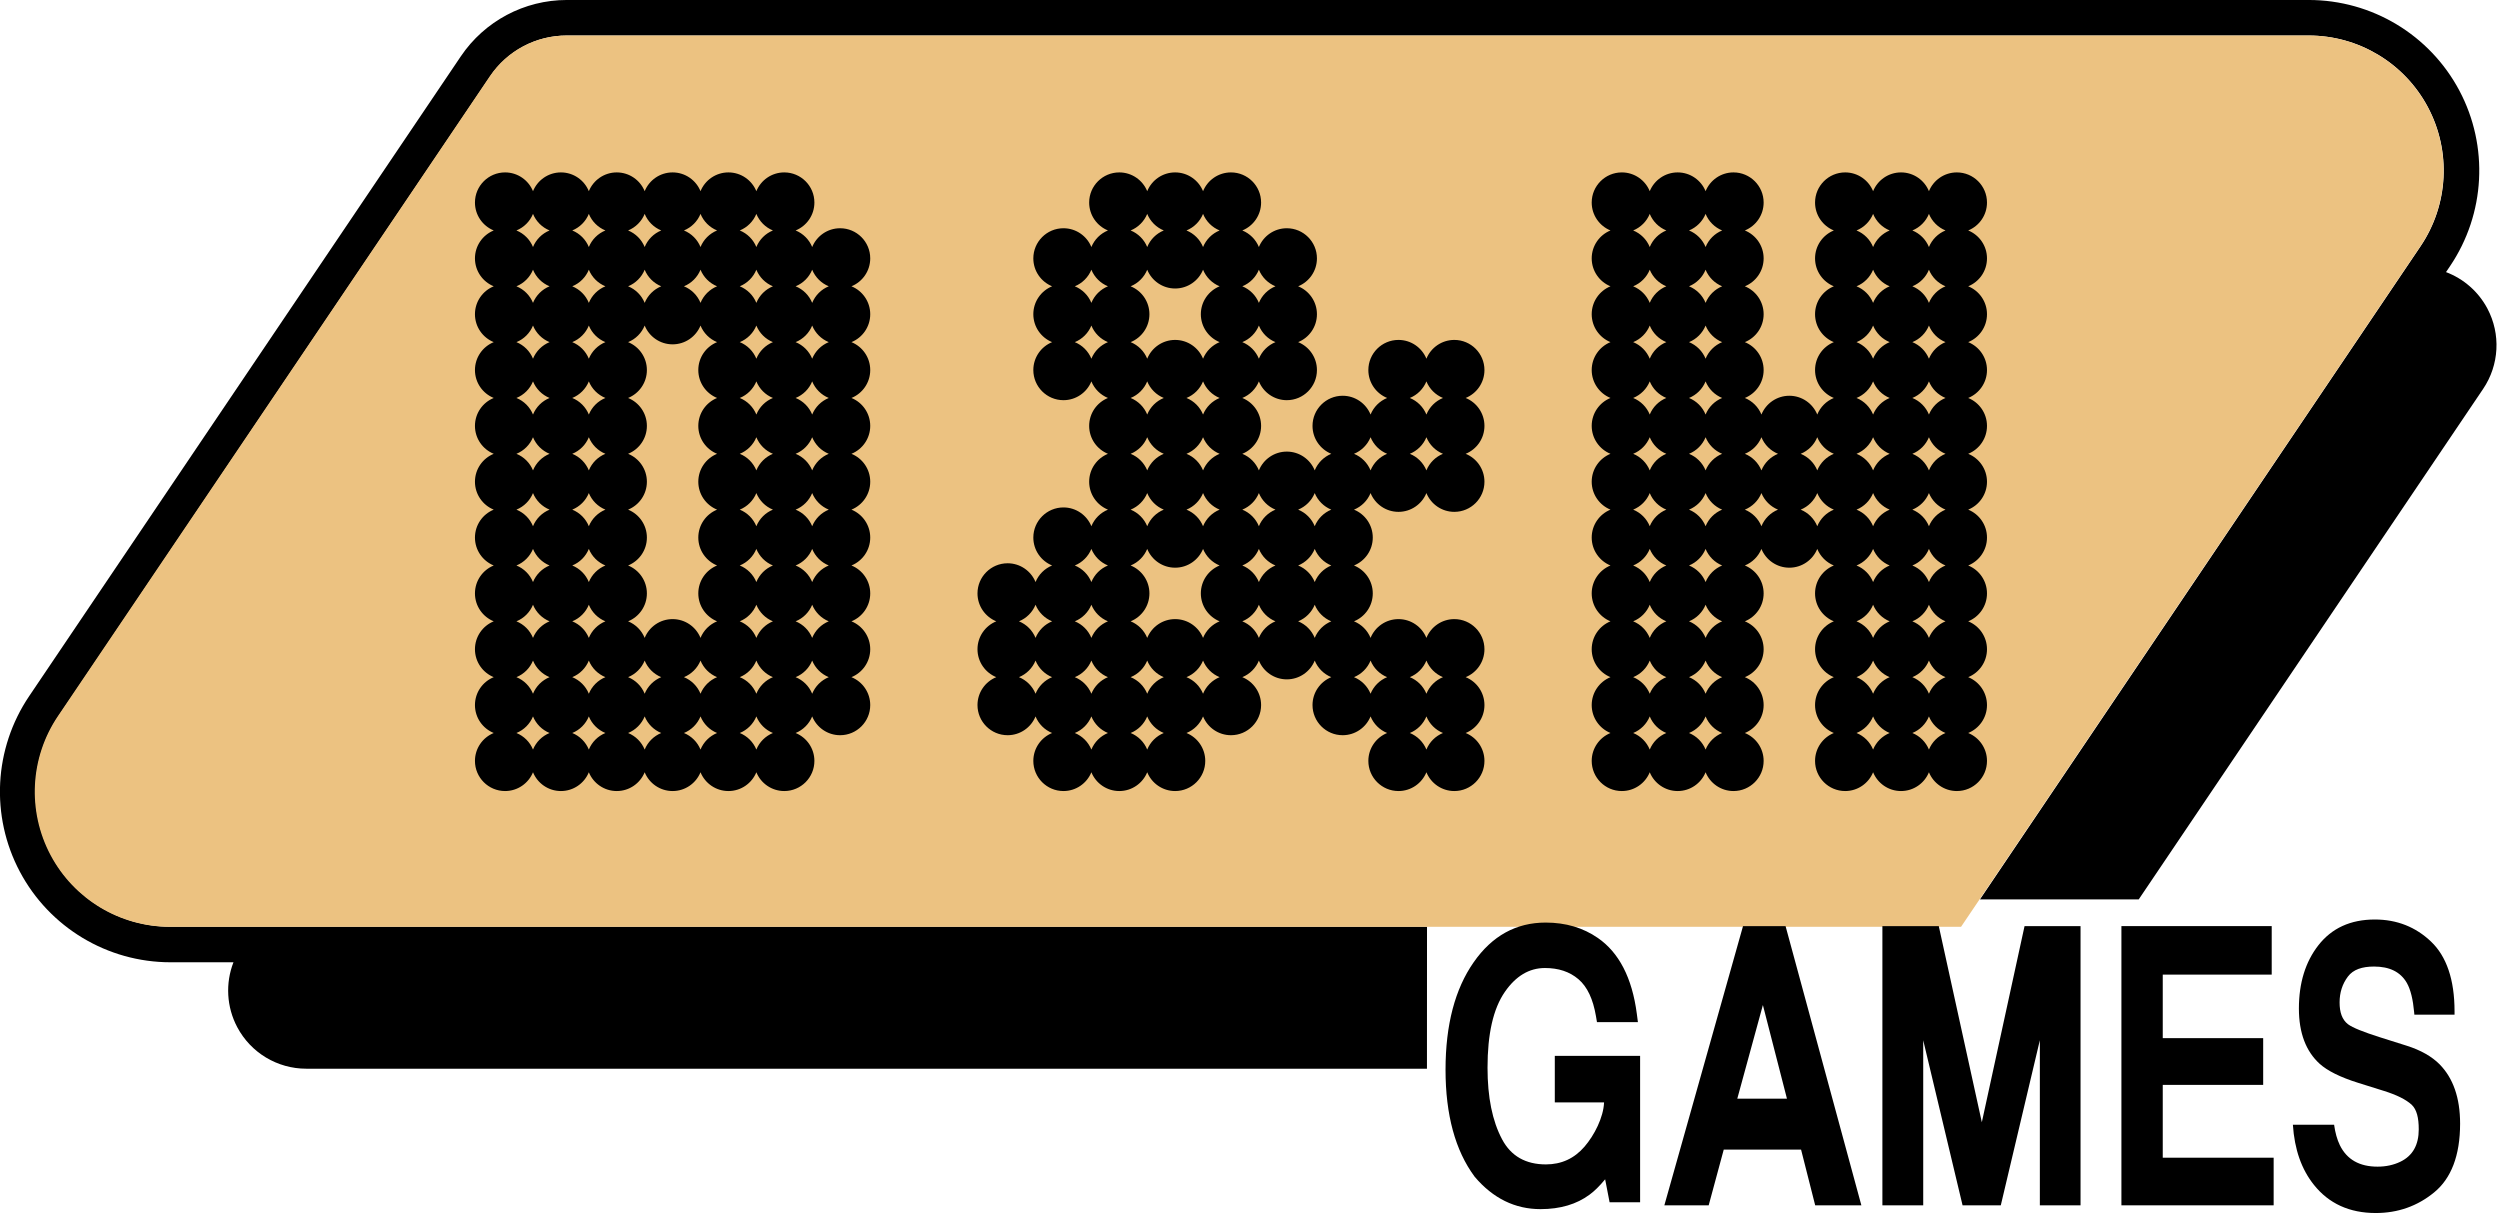 <?xml version="1.0" encoding="UTF-8" standalone="no"?>
<!DOCTYPE svg PUBLIC "-//W3C//DTD SVG 1.1//EN" "http://www.w3.org/Graphics/SVG/1.1/DTD/svg11.dtd">
<svg width="100%" height="100%" viewBox="0 0 985 479" version="1.1" xmlns="http://www.w3.org/2000/svg" xmlns:xlink="http://www.w3.org/1999/xlink" xml:space="preserve" xmlns:serif="http://www.serif.com/" style="fill-rule:evenodd;clip-rule:evenodd;stroke-linejoin:round;stroke-miterlimit:2;">
    <g transform="matrix(0.919,0,-0.562,0.833,304.795,-69.04)">
        <path d="M598.883,521.221L639.92,588.366L159.44,588.366C147.056,588.366 131.074,580.824 117.885,568.757C107.385,559.15 100.02,547.923 97.453,538.027L70.451,538.027C43.405,538.027 8.5,521.555 -20.305,495.2C-49.11,468.845 -67.112,436.908 -67.112,412.162L-67.112,109.533C-67.112,92.866 -56.193,82.876 -37.978,82.876L708.839,82.876C735.885,82.876 770.791,99.347 799.595,125.702C828.4,152.058 846.402,183.995 846.402,208.741L846.402,211.582C855.801,214.705 865.859,220.747 874.67,228.809C887.859,240.876 896.101,255.499 896.101,266.83L896.101,508.278L828.035,508.278L828.035,199.343C828.035,179.749 813.78,154.461 790.972,133.592C768.164,112.724 740.526,99.681 719.11,99.681L-27.707,99.681C-40.86,99.681 -48.745,106.895 -48.745,118.93L-48.745,421.559C-48.745,441.153 -34.49,466.442 -11.682,487.31C11.126,508.179 38.764,521.221 60.18,521.221L598.883,521.221Z"/>
    </g>
    <g transform="matrix(1.05,0,-0.675,1,236.324,-209.2)">
        <path d="M784.676,223.2L130.947,223.2C119.433,223.2 112.531,229.209 112.531,239.235L112.531,491.342C112.531,507.665 125.009,528.732 144.974,546.117C164.939,563.501 189.133,574.366 207.879,574.366L880.023,574.366L880.023,306.224C880.023,289.901 867.546,268.834 847.581,251.449C827.615,234.065 803.422,223.2 784.676,223.2Z" style="fill:rgb(236,194,129);"/>
    </g>
    <g transform="matrix(9.016,0,0,11.826,-4945.24,-7943.81)">
        <path d="M616.041,702.461C616.92,702.461 617.679,702.634 618.321,702.973C619.24,703.456 619.82,704.295 620.026,705.504L620.073,705.779L618.284,705.779L618.239,705.576C618.113,705.016 617.867,704.603 617.473,704.347C617.087,704.096 616.599,703.975 616.011,703.975C615.316,703.975 614.737,704.245 614.262,704.766C613.746,705.332 613.501,706.178 613.501,707.299C613.501,708.275 613.709,709.07 614.138,709.683C614.528,710.242 615.169,710.518 616.052,710.518C616.732,710.518 617.295,710.32 617.74,709.926C618.17,709.546 618.566,708.954 618.594,708.452L616.441,708.452L616.441,706.901L620.169,706.901L620.169,711.779L618.835,711.779C618.835,711.779 618.641,711.014 618.641,711.014C618.394,711.242 618.165,711.413 617.958,711.527C617.396,711.844 616.684,712.008 615.818,712.008C614.705,712.008 613.745,711.652 612.943,710.932L612.936,710.925L612.929,710.918C612.094,710.055 611.666,708.871 611.666,707.363C611.666,705.863 612.082,704.671 612.895,703.784C613.704,702.899 614.755,702.461 616.041,702.461Z"/>
    </g>
    <g transform="matrix(9.007,0,0,12.035,-4848.52,-8091.64)">
        <path d="M616.413,702.661L619.729,711.802L617.709,711.802C617.709,711.802 617.091,709.977 617.091,709.977L613.709,709.977L613.05,711.802L611.111,711.802L614.552,702.661L616.413,702.661ZM616.474,708.311L615.421,705.245L614.301,708.311L616.474,708.311Z"/>
    </g>
    <g transform="matrix(8.685,0,0,12.035,-4572.87,-8091.64)">
        <path d="M611.921,702.661L614.479,702.661L616.432,709.082L618.37,702.661L620.91,702.661L620.91,711.802L619.064,711.802L619.064,706.397L617.292,711.802L615.558,711.802L613.773,706.398L613.773,711.802L611.921,711.802L611.921,702.661Z"/>
    </g>
    <g transform="matrix(8.685,0,0,12.035,-4479.92,-8091.64)">
        <path d="M618.88,702.661L618.88,704.249L613.937,704.249L613.937,706.329L618.493,706.329L618.493,707.859L613.937,707.859L613.937,710.243L618.968,710.243L618.968,711.802L612.062,711.802L612.062,702.661L618.88,702.661Z"/>
    </g>
    <g transform="matrix(8.685,0,0,12.035,-4408.62,-8091.64)">
        <path d="M613.501,709.163C613.551,709.423 613.636,709.646 613.76,709.831C614.083,710.307 614.658,710.536 615.472,710.536C615.851,710.536 616.196,710.483 616.507,710.375C617.071,710.179 617.341,709.822 617.341,709.315C617.341,708.941 617.253,708.668 617.019,708.508C616.752,708.333 616.332,708.186 615.765,708.057L614.6,707.794C613.771,707.607 613.19,707.394 612.845,707.168L612.845,707.168C612.229,706.764 611.904,706.164 611.904,705.36C611.904,704.519 612.203,703.831 612.784,703.292C613.389,702.731 614.241,702.445 615.349,702.445C616.352,702.445 617.203,702.688 617.904,703.172C618.595,703.649 618.965,704.405 618.965,705.453L618.965,705.561L617.142,705.561L617.132,705.478C617.079,705.064 616.975,704.745 616.803,704.524C616.512,704.157 616.01,703.985 615.314,703.985C614.768,703.985 614.366,704.083 614.127,704.313C613.874,704.556 613.75,704.839 613.75,705.16C613.75,705.483 613.863,705.724 614.132,705.874C614.347,705.99 614.834,706.128 615.584,706.301L616.791,706.576C617.439,706.724 617.937,706.931 618.29,707.188L618.291,707.189C618.897,707.635 619.217,708.278 619.217,709.127C619.217,710.18 618.807,710.925 618.041,711.378C617.281,711.828 616.397,712.054 615.39,712.054C614.196,712.054 613.264,711.744 612.588,711.134C612.027,710.63 611.703,709.975 611.631,709.163L613.501,709.163Z"/>
    </g>
    <g transform="matrix(1,0,0,1,-121.998,-209.2)">
        <path d="M684,513.469C682.233,517.809 677.971,520.871 673,520.871C666.448,520.871 661.129,515.552 661.129,509C661.129,504.029 664.191,499.767 668.531,498C665.571,496.795 663.205,494.429 662,491.469C660.233,495.809 655.971,498.871 651,498.871C644.448,498.871 639.129,493.552 639.129,487C639.129,482.029 642.191,477.767 646.531,476C643.571,474.795 641.205,472.429 640,469.469C638.233,473.809 633.971,476.871 629,476.871C624.029,476.871 619.767,473.809 618,469.469C616.795,472.429 614.429,474.795 611.469,476C615.809,477.767 618.871,482.029 618.871,487C618.871,493.552 613.552,498.871 607,498.871C602.029,498.871 597.767,495.809 596,491.469C594.795,494.429 592.429,496.795 589.469,498C593.809,499.767 596.871,504.029 596.871,509C596.871,515.552 591.552,520.871 585,520.871C580.029,520.871 575.767,517.809 574,513.469C572.233,517.809 567.971,520.871 563,520.871C558.029,520.871 553.767,517.809 552,513.469C550.233,517.809 545.971,520.871 541,520.871C534.448,520.871 529.129,515.552 529.129,509C529.129,504.029 532.191,499.767 536.531,498C533.571,496.795 531.205,494.429 530,491.469C528.233,495.809 523.971,498.871 519,498.871C512.448,498.871 507.129,493.552 507.129,487C507.129,482.029 510.191,477.767 514.531,476C510.191,474.233 507.129,469.971 507.129,465C507.129,460.029 510.191,455.767 514.531,454C510.191,452.233 507.129,447.971 507.129,443C507.129,436.448 512.448,431.129 519,431.129C523.971,431.129 528.233,434.191 530,438.531C531.205,435.571 533.571,433.205 536.531,432C532.191,430.233 529.129,425.971 529.129,421C529.129,414.448 534.448,409.129 541,409.129C545.971,409.129 550.233,412.191 552,416.531C553.205,413.571 555.571,411.205 558.531,410C554.191,408.233 551.129,403.971 551.129,399C551.129,394.029 554.191,389.767 558.531,388C554.191,386.233 551.129,381.971 551.129,377C551.129,372.029 554.191,367.767 558.531,366C555.571,364.795 553.205,362.429 552,359.469C550.233,363.809 545.971,366.871 541,366.871C534.448,366.871 529.129,361.552 529.129,355C529.129,350.029 532.191,345.767 536.531,344C532.191,342.233 529.129,337.971 529.129,333C529.129,328.029 532.191,323.767 536.531,322C532.191,320.233 529.129,315.971 529.129,311C529.129,304.448 534.448,299.129 541,299.129C545.971,299.129 550.233,302.191 552,306.531C553.205,303.571 555.571,301.205 558.531,300C554.191,298.233 551.129,293.971 551.129,289C551.129,282.448 556.448,277.129 563,277.129C567.971,277.129 572.233,280.191 574,284.531C575.767,280.191 580.029,277.129 585,277.129C589.971,277.129 594.233,280.191 596,284.531C597.767,280.191 602.029,277.129 607,277.129C613.552,277.129 618.871,282.448 618.871,289C618.871,293.971 615.809,298.233 611.469,300C614.429,301.205 616.795,303.571 618,306.531C619.767,302.191 624.029,299.129 629,299.129C635.552,299.129 640.871,304.448 640.871,311C640.871,315.971 637.809,320.233 633.469,322C637.809,323.767 640.871,328.029 640.871,333C640.871,337.971 637.809,342.233 633.469,344C637.809,345.767 640.871,350.029 640.871,355C640.871,361.552 635.552,366.871 629,366.871C624.029,366.871 619.767,363.809 618,359.469C616.795,362.429 614.429,364.795 611.469,366C615.809,367.767 618.871,372.029 618.871,377C618.871,381.971 615.809,386.233 611.469,388C614.429,389.205 616.795,391.571 618,394.531C619.767,390.191 624.029,387.129 629,387.129C633.971,387.129 638.233,390.191 640,394.531C641.205,391.571 643.571,389.205 646.531,388C642.191,386.233 639.129,381.971 639.129,377C639.129,370.448 644.448,365.129 651,365.129C655.971,365.129 660.233,368.191 662,372.531C663.205,369.571 665.571,367.205 668.531,366C664.191,364.233 661.129,359.971 661.129,355C661.129,348.448 666.448,343.129 673,343.129C677.971,343.129 682.233,346.191 684,350.531C685.767,346.191 690.029,343.129 695,343.129C701.552,343.129 706.871,348.448 706.871,355C706.871,359.971 703.809,364.233 699.469,366C703.809,367.767 706.871,372.029 706.871,377C706.871,381.971 703.809,386.233 699.469,388C703.809,389.767 706.871,394.029 706.871,399C706.871,405.552 701.552,410.871 695,410.871C690.029,410.871 685.767,407.809 684,403.469C682.233,407.809 677.971,410.871 673,410.871C668.029,410.871 663.767,407.809 662,403.469C660.795,406.429 658.429,408.795 655.469,410C659.809,411.767 662.871,416.029 662.871,421C662.871,425.971 659.809,430.233 655.469,432C659.809,433.767 662.871,438.029 662.871,443C662.871,447.971 659.809,452.233 655.469,454C658.429,455.205 660.795,457.571 662,460.531C663.767,456.191 668.029,453.129 673,453.129C677.971,453.129 682.233,456.191 684,460.531C685.767,456.191 690.029,453.129 695,453.129C701.552,453.129 706.871,458.448 706.871,465C706.871,469.971 703.809,474.233 699.469,476C703.809,477.767 706.871,482.029 706.871,487C706.871,491.971 703.809,496.233 699.469,498C703.809,499.767 706.871,504.029 706.871,509C706.871,515.552 701.552,520.871 695,520.871C690.029,520.871 685.767,517.809 684,513.469ZM690.531,498C687.571,496.795 685.205,494.429 684,491.469C682.795,494.429 680.429,496.795 677.469,498C680.429,499.205 682.795,501.571 684,504.531C685.205,501.571 687.571,499.205 690.531,498ZM596,416.531C597.205,413.571 599.571,411.205 602.531,410C599.571,408.795 597.205,406.429 596,403.469C594.795,406.429 592.429,408.795 589.469,410C592.429,411.205 594.795,413.571 596,416.531ZM624.531,432C621.571,430.795 619.205,428.429 618,425.469C616.795,428.429 614.429,430.795 611.469,432C614.429,433.205 616.795,435.571 618,438.531C619.205,435.571 621.571,433.205 624.531,432ZM558.531,322C555.571,320.795 553.205,318.429 552,315.469C550.795,318.429 548.429,320.795 545.469,322C548.429,323.205 550.795,325.571 552,328.531C553.205,325.571 555.571,323.205 558.531,322ZM596,350.531C597.205,347.571 599.571,345.205 602.531,344C598.191,342.233 595.129,337.971 595.129,333C595.129,328.029 598.191,323.767 602.531,322C599.571,320.795 597.205,318.429 596,315.469C594.233,319.809 589.971,322.871 585,322.871C580.029,322.871 575.767,319.809 574,315.469C572.795,318.429 570.429,320.795 567.469,322C571.809,323.767 574.871,328.029 574.871,333C574.871,337.971 571.809,342.233 567.469,344C570.429,345.205 572.795,347.571 574,350.531C575.767,346.191 580.029,343.129 585,343.129C589.971,343.129 594.233,346.191 596,350.531ZM558.531,432C555.571,430.795 553.205,428.429 552,425.469C550.795,428.429 548.429,430.795 545.469,432C548.429,433.205 550.795,435.571 552,438.531C553.205,435.571 555.571,433.205 558.531,432ZM536.531,476C533.571,474.795 531.205,472.429 530,469.469C528.795,472.429 526.429,474.795 523.469,476C526.429,477.205 528.795,479.571 530,482.531C531.205,479.571 533.571,477.205 536.531,476ZM624.531,322C621.571,320.795 619.205,318.429 618,315.469C616.795,318.429 614.429,320.795 611.469,322C614.429,323.205 616.795,325.571 618,328.531C619.205,325.571 621.571,323.205 624.531,322ZM690.531,366C687.571,364.795 685.205,362.429 684,359.469C682.795,362.429 680.429,364.795 677.469,366C680.429,367.205 682.795,369.571 684,372.531C685.205,369.571 687.571,367.205 690.531,366ZM602.531,454C598.191,452.233 595.129,447.971 595.129,443C595.129,438.029 598.191,433.767 602.531,432C599.571,430.795 597.205,428.429 596,425.469C594.233,429.809 589.971,432.871 585,432.871C580.029,432.871 575.767,429.809 574,425.469C572.795,428.429 570.429,430.795 567.469,432C571.809,433.767 574.871,438.029 574.871,443C574.871,447.971 571.809,452.233 567.469,454C570.429,455.205 572.795,457.571 574,460.531C575.767,456.191 580.029,453.129 585,453.129C589.971,453.129 594.233,456.191 596,460.531C597.205,457.571 599.571,455.205 602.531,454ZM624.531,410C621.571,408.795 619.205,406.429 618,403.469C616.795,406.429 614.429,408.795 611.469,410C614.429,411.205 616.795,413.571 618,416.531C619.205,413.571 621.571,411.205 624.531,410ZM580.531,410C577.571,408.795 575.205,406.429 574,403.469C572.795,406.429 570.429,408.795 567.469,410C570.429,411.205 572.795,413.571 574,416.531C575.205,413.571 577.571,411.205 580.531,410ZM580.531,476C577.571,474.795 575.205,472.429 574,469.469C572.795,472.429 570.429,474.795 567.469,476C570.429,477.205 572.795,479.571 574,482.531C575.205,479.571 577.571,477.205 580.531,476ZM646.531,410C643.571,408.795 641.205,406.429 640,403.469C638.795,406.429 636.429,408.795 633.469,410C636.429,411.205 638.795,413.571 640,416.531C641.205,413.571 643.571,411.205 646.531,410ZM655.469,388C658.429,389.205 660.795,391.571 662,394.531C663.205,391.571 665.571,389.205 668.531,388C665.571,386.795 663.205,384.429 662,381.469C660.795,384.429 658.429,386.795 655.469,388ZM646.531,432C643.571,430.795 641.205,428.429 640,425.469C638.795,428.429 636.429,430.795 633.469,432C636.429,433.205 638.795,435.571 640,438.531C641.205,435.571 643.571,433.205 646.531,432ZM596,394.531C597.205,391.571 599.571,389.205 602.531,388C599.571,386.795 597.205,384.429 596,381.469C594.795,384.429 592.429,386.795 589.469,388C592.429,389.205 594.795,391.571 596,394.531ZM596,372.531C597.205,369.571 599.571,367.205 602.531,366C599.571,364.795 597.205,362.429 596,359.469C594.795,362.429 592.429,364.795 589.469,366C592.429,367.205 594.795,369.571 596,372.531ZM662,482.531C663.205,479.571 665.571,477.205 668.531,476C665.571,474.795 663.205,472.429 662,469.469C660.795,472.429 658.429,474.795 655.469,476C658.429,477.205 660.795,479.571 662,482.531ZM536.531,454C533.571,452.795 531.205,450.429 530,447.469C528.795,450.429 526.429,452.795 523.469,454C526.429,455.205 528.795,457.571 530,460.531C531.205,457.571 533.571,455.205 536.531,454ZM602.531,300C599.571,298.795 597.205,296.429 596,293.469C594.795,296.429 592.429,298.795 589.469,300C592.429,301.205 594.795,303.571 596,306.531C597.205,303.571 599.571,301.205 602.531,300ZM602.531,476C599.571,474.795 597.205,472.429 596,469.469C594.795,472.429 592.429,474.795 589.469,476C592.429,477.205 594.795,479.571 596,482.531C597.205,479.571 599.571,477.205 602.531,476ZM646.531,454C643.571,452.795 641.205,450.429 640,447.469C638.795,450.429 636.429,452.795 633.469,454C636.429,455.205 638.795,457.571 640,460.531C641.205,457.571 643.571,455.205 646.531,454ZM624.531,454C621.571,452.795 619.205,450.429 618,447.469C616.795,450.429 614.429,452.795 611.469,454C614.429,455.205 616.795,457.571 618,460.531C619.205,457.571 621.571,455.205 624.531,454ZM558.531,476C555.571,474.795 553.205,472.429 552,469.469C550.795,472.429 548.429,474.795 545.469,476C548.429,477.205 550.795,479.571 552,482.531C553.205,479.571 555.571,477.205 558.531,476ZM558.531,498C555.571,496.795 553.205,494.429 552,491.469C550.795,494.429 548.429,496.795 545.469,498C548.429,499.205 550.795,501.571 552,504.531C553.205,501.571 555.571,499.205 558.531,498ZM690.531,476C687.571,474.795 685.205,472.429 684,469.469C682.795,472.429 680.429,474.795 677.469,476C680.429,477.205 682.795,479.571 684,482.531C685.205,479.571 687.571,477.205 690.531,476ZM690.531,388C687.571,386.795 685.205,384.429 684,381.469C682.795,384.429 680.429,386.795 677.469,388C680.429,389.205 682.795,391.571 684,394.531C685.205,391.571 687.571,389.205 690.531,388ZM580.531,498C577.571,496.795 575.205,494.429 574,491.469C572.795,494.429 570.429,496.795 567.469,498C570.429,499.205 572.795,501.571 574,504.531C575.205,501.571 577.571,499.205 580.531,498ZM558.531,454C555.571,452.795 553.205,450.429 552,447.469C550.795,450.429 548.429,452.795 545.469,454C548.429,455.205 550.795,457.571 552,460.531C553.205,457.571 555.571,455.205 558.531,454ZM580.531,388C577.571,386.795 575.205,384.429 574,381.469C572.795,384.429 570.429,386.795 567.469,388C570.429,389.205 572.795,391.571 574,394.531C575.205,391.571 577.571,389.205 580.531,388ZM580.531,300C577.571,298.795 575.205,296.429 574,293.469C572.795,296.429 570.429,298.795 567.469,300C570.429,301.205 572.795,303.571 574,306.531C575.205,303.571 577.571,301.205 580.531,300ZM558.531,344C555.571,342.795 553.205,340.429 552,337.469C550.795,340.429 548.429,342.795 545.469,344C548.429,345.205 550.795,347.571 552,350.531C553.205,347.571 555.571,345.205 558.531,344ZM624.531,344C621.571,342.795 619.205,340.429 618,337.469C616.795,340.429 614.429,342.795 611.469,344C614.429,345.205 616.795,347.571 618,350.531C619.205,347.571 621.571,345.205 624.531,344ZM580.531,366C577.571,364.795 575.205,362.429 574,359.469C572.795,362.429 570.429,364.795 567.469,366C570.429,367.205 572.795,369.571 574,372.531C575.205,369.571 577.571,367.205 580.531,366ZM882,513.469C880.233,517.809 875.971,520.871 871,520.871C866.029,520.871 861.767,517.809 860,513.469C858.233,517.809 853.971,520.871 849,520.871C842.448,520.871 837.129,515.552 837.129,509C837.129,504.029 840.191,499.767 844.531,498C840.191,496.233 837.129,491.971 837.129,487C837.129,482.029 840.191,477.767 844.531,476C840.191,474.233 837.129,469.971 837.129,465C837.129,460.029 840.191,455.767 844.531,454C840.191,452.233 837.129,447.971 837.129,443C837.129,438.029 840.191,433.767 844.531,432C841.571,430.795 839.205,428.429 838,425.469C836.233,429.809 831.971,432.871 827,432.871C822.029,432.871 817.767,429.809 816,425.469C814.795,428.429 812.429,430.795 809.469,432C813.809,433.767 816.871,438.029 816.871,443C816.871,447.971 813.809,452.233 809.469,454C813.809,455.767 816.871,460.029 816.871,465C816.871,469.971 813.809,474.233 809.469,476C813.809,477.767 816.871,482.029 816.871,487C816.871,491.971 813.809,496.233 809.469,498C813.809,499.767 816.871,504.029 816.871,509C816.871,515.552 811.552,520.871 805,520.871C800.029,520.871 795.767,517.809 794,513.469C792.233,517.809 787.971,520.871 783,520.871C778.029,520.871 773.767,517.809 772,513.469C770.233,517.809 765.971,520.871 761,520.871C754.448,520.871 749.129,515.552 749.129,509C749.129,504.029 752.191,499.767 756.531,498C752.191,496.233 749.129,491.971 749.129,487C749.129,482.029 752.191,477.767 756.531,476C752.191,474.233 749.129,469.971 749.129,465C749.129,460.029 752.191,455.767 756.531,454C752.191,452.233 749.129,447.971 749.129,443C749.129,438.029 752.191,433.767 756.531,432C752.191,430.233 749.129,425.971 749.129,421C749.129,416.029 752.191,411.767 756.531,410C752.191,408.233 749.129,403.971 749.129,399C749.129,394.029 752.191,389.767 756.531,388C752.191,386.233 749.129,381.971 749.129,377C749.129,372.029 752.191,367.767 756.531,366C752.191,364.233 749.129,359.971 749.129,355C749.129,350.029 752.191,345.767 756.531,344C752.191,342.233 749.129,337.971 749.129,333C749.129,328.029 752.191,323.767 756.531,322C752.191,320.233 749.129,315.971 749.129,311C749.129,306.029 752.191,301.767 756.531,300C752.191,298.233 749.129,293.971 749.129,289C749.129,282.448 754.448,277.129 761,277.129C765.971,277.129 770.233,280.191 772,284.531C773.767,280.191 778.029,277.129 783,277.129C787.971,277.129 792.233,280.191 794,284.531C795.767,280.191 800.029,277.129 805,277.129C811.552,277.129 816.871,282.448 816.871,289C816.871,293.971 813.809,298.233 809.469,300C813.809,301.767 816.871,306.029 816.871,311C816.871,315.971 813.809,320.233 809.469,322C813.809,323.767 816.871,328.029 816.871,333C816.871,337.971 813.809,342.233 809.469,344C813.809,345.767 816.871,350.029 816.871,355C816.871,359.971 813.809,364.233 809.469,366C812.429,367.205 814.795,369.571 816,372.531C817.767,368.191 822.029,365.129 827,365.129C831.971,365.129 836.233,368.191 838,372.531C839.205,369.571 841.571,367.205 844.531,366C840.191,364.233 837.129,359.971 837.129,355C837.129,350.029 840.191,345.767 844.531,344C840.191,342.233 837.129,337.971 837.129,333C837.129,328.029 840.191,323.767 844.531,322C840.191,320.233 837.129,315.971 837.129,311C837.129,306.029 840.191,301.767 844.531,300C840.191,298.233 837.129,293.971 837.129,289C837.129,282.448 842.448,277.129 849,277.129C853.971,277.129 858.233,280.191 860,284.531C861.767,280.191 866.029,277.129 871,277.129C875.971,277.129 880.233,280.191 882,284.531C883.767,280.191 888.029,277.129 893,277.129C899.552,277.129 904.871,282.448 904.871,289C904.871,293.971 901.809,298.233 897.469,300C901.809,301.767 904.871,306.029 904.871,311C904.871,315.971 901.809,320.233 897.469,322C901.809,323.767 904.871,328.029 904.871,333C904.871,337.971 901.809,342.233 897.469,344C901.809,345.767 904.871,350.029 904.871,355C904.871,359.971 901.809,364.233 897.469,366C901.809,367.767 904.871,372.029 904.871,377C904.871,381.971 901.809,386.233 897.469,388C901.809,389.767 904.871,394.029 904.871,399C904.871,403.971 901.809,408.233 897.469,410C901.809,411.767 904.871,416.029 904.871,421C904.871,425.971 901.809,430.233 897.469,432C901.809,433.767 904.871,438.029 904.871,443C904.871,447.971 901.809,452.233 897.469,454C901.809,455.767 904.871,460.029 904.871,465C904.871,469.971 901.809,474.233 897.469,476C901.809,477.767 904.871,482.029 904.871,487C904.871,491.971 901.809,496.233 897.469,498C901.809,499.767 904.871,504.029 904.871,509C904.871,515.552 899.552,520.871 893,520.871C888.029,520.871 883.767,517.809 882,513.469ZM800.531,432C797.571,430.795 795.205,428.429 794,425.469C792.795,428.429 790.429,430.795 787.469,432C790.429,433.205 792.795,435.571 794,438.531C795.205,435.571 797.571,433.205 800.531,432ZM778.531,300C775.571,298.795 773.205,296.429 772,293.469C770.795,296.429 768.429,298.795 765.469,300C768.429,301.205 770.795,303.571 772,306.531C773.205,303.571 775.571,301.205 778.531,300ZM822.531,410C819.571,408.795 817.205,406.429 816,403.469C814.795,406.429 812.429,408.795 809.469,410C812.429,411.205 814.795,413.571 816,416.531C817.205,413.571 819.571,411.205 822.531,410ZM800.531,344C797.571,342.795 795.205,340.429 794,337.469C792.795,340.429 790.429,342.795 787.469,344C790.429,345.205 792.795,347.571 794,350.531C795.205,347.571 797.571,345.205 800.531,344ZM800.531,322C797.571,320.795 795.205,318.429 794,315.469C792.795,318.429 790.429,320.795 787.469,322C790.429,323.205 792.795,325.571 794,328.531C795.205,325.571 797.571,323.205 800.531,322ZM888.531,410C885.571,408.795 883.205,406.429 882,403.469C880.795,406.429 878.429,408.795 875.469,410C878.429,411.205 880.795,413.571 882,416.531C883.205,413.571 885.571,411.205 888.531,410ZM888.531,476C885.571,474.795 883.205,472.429 882,469.469C880.795,472.429 878.429,474.795 875.469,476C878.429,477.205 880.795,479.571 882,482.531C883.205,479.571 885.571,477.205 888.531,476ZM778.531,476C775.571,474.795 773.205,472.429 772,469.469C770.795,472.429 768.429,474.795 765.469,476C768.429,477.205 770.795,479.571 772,482.531C773.205,479.571 775.571,477.205 778.531,476ZM866.531,388C863.571,386.795 861.205,384.429 860,381.469C858.795,384.429 856.429,386.795 853.469,388C856.429,389.205 858.795,391.571 860,394.531C861.205,391.571 863.571,389.205 866.531,388ZM866.531,432C863.571,430.795 861.205,428.429 860,425.469C858.795,428.429 856.429,430.795 853.469,432C856.429,433.205 858.795,435.571 860,438.531C861.205,435.571 863.571,433.205 866.531,432ZM800.531,410C797.571,408.795 795.205,406.429 794,403.469C792.795,406.429 790.429,408.795 787.469,410C790.429,411.205 792.795,413.571 794,416.531C795.205,413.571 797.571,411.205 800.531,410ZM778.531,388C775.571,386.795 773.205,384.429 772,381.469C770.795,384.429 768.429,386.795 765.469,388C768.429,389.205 770.795,391.571 772,394.531C773.205,391.571 775.571,389.205 778.531,388ZM866.531,498C863.571,496.795 861.205,494.429 860,491.469C858.795,494.429 856.429,496.795 853.469,498C856.429,499.205 858.795,501.571 860,504.531C861.205,501.571 863.571,499.205 866.531,498ZM866.531,410C863.571,408.795 861.205,406.429 860,403.469C858.795,406.429 856.429,408.795 853.469,410C856.429,411.205 858.795,413.571 860,416.531C861.205,413.571 863.571,411.205 866.531,410ZM888.531,432C885.571,430.795 883.205,428.429 882,425.469C880.795,428.429 878.429,430.795 875.469,432C878.429,433.205 880.795,435.571 882,438.531C883.205,435.571 885.571,433.205 888.531,432ZM778.531,498C775.571,496.795 773.205,494.429 772,491.469C770.795,494.429 768.429,496.795 765.469,498C768.429,499.205 770.795,501.571 772,504.531C773.205,501.571 775.571,499.205 778.531,498ZM888.531,388C885.571,386.795 883.205,384.429 882,381.469C880.795,384.429 878.429,386.795 875.469,388C878.429,389.205 880.795,391.571 882,394.531C883.205,391.571 885.571,389.205 888.531,388ZM800.531,498C797.571,496.795 795.205,494.429 794,491.469C792.795,494.429 790.429,496.795 787.469,498C790.429,499.205 792.795,501.571 794,504.531C795.205,501.571 797.571,499.205 800.531,498ZM866.531,322C863.571,320.795 861.205,318.429 860,315.469C858.795,318.429 856.429,320.795 853.469,322C856.429,323.205 858.795,325.571 860,328.531C861.205,325.571 863.571,323.205 866.531,322ZM778.531,322C775.571,320.795 773.205,318.429 772,315.469C770.795,318.429 768.429,320.795 765.469,322C768.429,323.205 770.795,325.571 772,328.531C773.205,325.571 775.571,323.205 778.531,322ZM888.531,498C885.571,496.795 883.205,494.429 882,491.469C880.795,494.429 878.429,496.795 875.469,498C878.429,499.205 880.795,501.571 882,504.531C883.205,501.571 885.571,499.205 888.531,498ZM866.531,344C863.571,342.795 861.205,340.429 860,337.469C858.795,340.429 856.429,342.795 853.469,344C856.429,345.205 858.795,347.571 860,350.531C861.205,347.571 863.571,345.205 866.531,344ZM888.531,322C885.571,320.795 883.205,318.429 882,315.469C880.795,318.429 878.429,320.795 875.469,322C878.429,323.205 880.795,325.571 882,328.531C883.205,325.571 885.571,323.205 888.531,322ZM844.531,388C841.571,386.795 839.205,384.429 838,381.469C836.795,384.429 834.429,386.795 831.469,388C834.429,389.205 836.795,391.571 838,394.531C839.205,391.571 841.571,389.205 844.531,388ZM822.531,388C819.571,386.795 817.205,384.429 816,381.469C814.795,384.429 812.429,386.795 809.469,388C812.429,389.205 814.795,391.571 816,394.531C817.205,391.571 819.571,389.205 822.531,388ZM888.531,300C885.571,298.795 883.205,296.429 882,293.469C880.795,296.429 878.429,298.795 875.469,300C878.429,301.205 880.795,303.571 882,306.531C883.205,303.571 885.571,301.205 888.531,300ZM778.531,432C775.571,430.795 773.205,428.429 772,425.469C770.795,428.429 768.429,430.795 765.469,432C768.429,433.205 770.795,435.571 772,438.531C773.205,435.571 775.571,433.205 778.531,432ZM844.531,410C841.571,408.795 839.205,406.429 838,403.469C836.795,406.429 834.429,408.795 831.469,410C834.429,411.205 836.795,413.571 838,416.531C839.205,413.571 841.571,411.205 844.531,410ZM778.531,344C775.571,342.795 773.205,340.429 772,337.469C770.795,340.429 768.429,342.795 765.469,344C768.429,345.205 770.795,347.571 772,350.531C773.205,347.571 775.571,345.205 778.531,344ZM800.531,388C797.571,386.795 795.205,384.429 794,381.469C792.795,384.429 790.429,386.795 787.469,388C790.429,389.205 792.795,391.571 794,394.531C795.205,391.571 797.571,389.205 800.531,388ZM800.531,476C797.571,474.795 795.205,472.429 794,469.469C792.795,472.429 790.429,474.795 787.469,476C790.429,477.205 792.795,479.571 794,482.531C795.205,479.571 797.571,477.205 800.531,476ZM778.531,366C775.571,364.795 773.205,362.429 772,359.469C770.795,362.429 768.429,364.795 765.469,366C768.429,367.205 770.795,369.571 772,372.531C773.205,369.571 775.571,367.205 778.531,366ZM800.531,300C797.571,298.795 795.205,296.429 794,293.469C792.795,296.429 790.429,298.795 787.469,300C790.429,301.205 792.795,303.571 794,306.531C795.205,303.571 797.571,301.205 800.531,300ZM800.531,366C797.571,364.795 795.205,362.429 794,359.469C792.795,362.429 790.429,364.795 787.469,366C790.429,367.205 792.795,369.571 794,372.531C795.205,369.571 797.571,367.205 800.531,366ZM888.531,366C885.571,364.795 883.205,362.429 882,359.469C880.795,362.429 878.429,364.795 875.469,366C878.429,367.205 880.795,369.571 882,372.531C883.205,369.571 885.571,367.205 888.531,366ZM866.531,366C863.571,364.795 861.205,362.429 860,359.469C858.795,362.429 856.429,364.795 853.469,366C856.429,367.205 858.795,369.571 860,372.531C861.205,369.571 863.571,367.205 866.531,366ZM778.531,410C775.571,408.795 773.205,406.429 772,403.469C770.795,406.429 768.429,408.795 765.469,410C768.429,411.205 770.795,413.571 772,416.531C773.205,413.571 775.571,411.205 778.531,410ZM888.531,454C885.571,452.795 883.205,450.429 882,447.469C880.795,450.429 878.429,452.795 875.469,454C878.429,455.205 880.795,457.571 882,460.531C883.205,457.571 885.571,455.205 888.531,454ZM866.531,300C863.571,298.795 861.205,296.429 860,293.469C858.795,296.429 856.429,298.795 853.469,300C856.429,301.205 858.795,303.571 860,306.531C861.205,303.571 863.571,301.205 866.531,300ZM800.531,454C797.571,452.795 795.205,450.429 794,447.469C792.795,450.429 790.429,452.795 787.469,454C790.429,455.205 792.795,457.571 794,460.531C795.205,457.571 797.571,455.205 800.531,454ZM778.531,454C775.571,452.795 773.205,450.429 772,447.469C770.795,450.429 768.429,452.795 765.469,454C768.429,455.205 770.795,457.571 772,460.531C773.205,457.571 775.571,455.205 778.531,454ZM888.531,344C885.571,342.795 883.205,340.429 882,337.469C880.795,340.429 878.429,342.795 875.469,344C878.429,345.205 880.795,347.571 882,350.531C883.205,347.571 885.571,345.205 888.531,344ZM866.531,454C863.571,452.795 861.205,450.429 860,447.469C858.795,450.429 856.429,452.795 853.469,454C856.429,455.205 858.795,457.571 860,460.531C861.205,457.571 863.571,455.205 866.531,454ZM866.531,476C863.571,474.795 861.205,472.429 860,469.469C858.795,472.429 856.429,474.795 853.469,476C856.429,477.205 858.795,479.571 860,482.531C861.205,479.571 863.571,477.205 866.531,476ZM420,513.469C418.233,517.809 413.971,520.871 409,520.871C404.029,520.871 399.767,517.809 398,513.469C396.233,517.809 391.971,520.871 387,520.871C382.029,520.871 377.767,517.809 376,513.469C374.233,517.809 369.971,520.871 365,520.871C360.029,520.871 355.767,517.809 354,513.469C352.233,517.809 347.971,520.871 343,520.871C338.029,520.871 333.767,517.809 332,513.469C330.233,517.809 325.971,520.871 321,520.871C314.448,520.871 309.129,515.552 309.129,509C309.129,504.029 312.191,499.767 316.531,498C312.191,496.233 309.129,491.971 309.129,487C309.129,482.029 312.191,477.767 316.531,476C312.191,474.233 309.129,469.971 309.129,465C309.129,460.029 312.191,455.767 316.531,454C312.191,452.233 309.129,447.971 309.129,443C309.129,438.029 312.191,433.767 316.531,432C312.191,430.233 309.129,425.971 309.129,421C309.129,416.029 312.191,411.767 316.531,410C312.191,408.233 309.129,403.971 309.129,399C309.129,394.029 312.191,389.767 316.531,388C312.191,386.233 309.129,381.971 309.129,377C309.129,372.029 312.191,367.767 316.531,366C312.191,364.233 309.129,359.971 309.129,355C309.129,350.029 312.191,345.767 316.531,344C312.191,342.233 309.129,337.971 309.129,333C309.129,328.029 312.191,323.767 316.531,322C312.191,320.233 309.129,315.971 309.129,311C309.129,306.029 312.191,301.767 316.531,300C312.191,298.233 309.129,293.971 309.129,289C309.129,282.448 314.448,277.129 321,277.129C325.971,277.129 330.233,280.191 332,284.531C333.767,280.191 338.029,277.129 343,277.129C347.971,277.129 352.233,280.191 354,284.531C355.767,280.191 360.029,277.129 365,277.129C369.971,277.129 374.233,280.191 376,284.531C377.767,280.191 382.029,277.129 387,277.129C391.971,277.129 396.233,280.191 398,284.531C399.767,280.191 404.029,277.129 409,277.129C413.971,277.129 418.233,280.191 420,284.531C421.767,280.191 426.029,277.129 431,277.129C437.552,277.129 442.871,282.448 442.871,289C442.871,293.971 439.809,298.233 435.469,300C438.429,301.205 440.795,303.571 442,306.531C443.767,302.191 448.029,299.129 453,299.129C459.552,299.129 464.871,304.448 464.871,311C464.871,315.971 461.809,320.233 457.469,322C461.809,323.767 464.871,328.029 464.871,333C464.871,337.971 461.809,342.233 457.469,344C461.809,345.767 464.871,350.029 464.871,355C464.871,359.971 461.809,364.233 457.469,366C461.809,367.767 464.871,372.029 464.871,377C464.871,381.971 461.809,386.233 457.469,388C461.809,389.767 464.871,394.029 464.871,399C464.871,403.971 461.809,408.233 457.469,410C461.809,411.767 464.871,416.029 464.871,421C464.871,425.971 461.809,430.233 457.469,432C461.809,433.767 464.871,438.029 464.871,443C464.871,447.971 461.809,452.233 457.469,454C461.809,455.767 464.871,460.029 464.871,465C464.871,469.971 461.809,474.233 457.469,476C461.809,477.767 464.871,482.029 464.871,487C464.871,493.552 459.552,498.871 453,498.871C448.029,498.871 443.767,495.809 442,491.469C440.795,494.429 438.429,496.795 435.469,498C439.809,499.767 442.871,504.029 442.871,509C442.871,515.552 437.552,520.871 431,520.871C426.029,520.871 421.767,517.809 420,513.469ZM382.531,498C379.571,496.795 377.205,494.429 376,491.469C374.795,494.429 372.429,496.795 369.469,498C372.429,499.205 374.795,501.571 376,504.531C377.205,501.571 379.571,499.205 382.531,498ZM448.531,388C445.571,386.795 443.205,384.429 442,381.469C440.795,384.429 438.429,386.795 435.469,388C438.429,389.205 440.795,391.571 442,394.531C443.205,391.571 445.571,389.205 448.531,388ZM338.531,322C335.571,320.795 333.205,318.429 332,315.469C330.795,318.429 328.429,320.795 325.469,322C328.429,323.205 330.795,325.571 332,328.531C333.205,325.571 335.571,323.205 338.531,322ZM426.531,366C423.571,364.795 421.205,362.429 420,359.469C418.795,362.429 416.429,364.795 413.469,366C416.429,367.205 418.795,369.571 420,372.531C421.205,369.571 423.571,367.205 426.531,366ZM338.531,344C335.571,342.795 333.205,340.429 332,337.469C330.795,340.429 328.429,342.795 325.469,344C328.429,345.205 330.795,347.571 332,350.531C333.205,347.571 335.571,345.205 338.531,344ZM382.531,322C379.571,320.795 377.205,318.429 376,315.469C374.795,318.429 372.429,320.795 369.469,322C372.429,323.205 374.795,325.571 376,328.531C377.205,325.571 379.571,323.205 382.531,322ZM426.531,322C423.571,320.795 421.205,318.429 420,315.469C418.795,318.429 416.429,320.795 413.469,322C416.429,323.205 418.795,325.571 420,328.531C421.205,325.571 423.571,323.205 426.531,322ZM338.531,476C335.571,474.795 333.205,472.429 332,469.469C330.795,472.429 328.429,474.795 325.469,476C328.429,477.205 330.795,479.571 332,482.531C333.205,479.571 335.571,477.205 338.531,476ZM448.531,432C445.571,430.795 443.205,428.429 442,425.469C440.795,428.429 438.429,430.795 435.469,432C438.429,433.205 440.795,435.571 442,438.531C443.205,435.571 445.571,433.205 448.531,432ZM360.531,344C357.571,342.795 355.205,340.429 354,337.469C352.795,340.429 350.429,342.795 347.469,344C350.429,345.205 352.795,347.571 354,350.531C355.205,347.571 357.571,345.205 360.531,344ZM360.531,432C357.571,430.795 355.205,428.429 354,425.469C352.795,428.429 350.429,430.795 347.469,432C350.429,433.205 352.795,435.571 354,438.531C355.205,435.571 357.571,433.205 360.531,432ZM338.531,454C335.571,452.795 333.205,450.429 332,447.469C330.795,450.429 328.429,452.795 325.469,454C328.429,455.205 330.795,457.571 332,460.531C333.205,457.571 335.571,455.205 338.531,454ZM426.531,388C423.571,386.795 421.205,384.429 420,381.469C418.795,384.429 416.429,386.795 413.469,388C416.429,389.205 418.795,391.571 420,394.531C421.205,391.571 423.571,389.205 426.531,388ZM360.531,454C357.571,452.795 355.205,450.429 354,447.469C352.795,450.429 350.429,452.795 347.469,454C350.429,455.205 352.795,457.571 354,460.531C355.205,457.571 357.571,455.205 360.531,454ZM426.531,300C423.571,298.795 421.205,296.429 420,293.469C418.795,296.429 416.429,298.795 413.469,300C416.429,301.205 418.795,303.571 420,306.531C421.205,303.571 423.571,301.205 426.531,300ZM360.531,388C357.571,386.795 355.205,384.429 354,381.469C352.795,384.429 350.429,386.795 347.469,388C350.429,389.205 352.795,391.571 354,394.531C355.205,391.571 357.571,389.205 360.531,388ZM404.531,322C401.571,320.795 399.205,318.429 398,315.469C396.795,318.429 394.429,320.795 391.469,322C394.429,323.205 396.795,325.571 398,328.531C399.205,325.571 401.571,323.205 404.531,322ZM360.531,366C357.571,364.795 355.205,362.429 354,359.469C352.795,362.429 350.429,364.795 347.469,366C350.429,367.205 352.795,369.571 354,372.531C355.205,369.571 357.571,367.205 360.531,366ZM448.531,454C445.571,452.795 443.205,450.429 442,447.469C440.795,450.429 438.429,452.795 435.469,454C438.429,455.205 440.795,457.571 442,460.531C443.205,457.571 445.571,455.205 448.531,454ZM448.531,410C445.571,408.795 443.205,406.429 442,403.469C440.795,406.429 438.429,408.795 435.469,410C438.429,411.205 440.795,413.571 442,416.531C443.205,413.571 445.571,411.205 448.531,410ZM382.531,476C379.571,474.795 377.205,472.429 376,469.469C374.795,472.429 372.429,474.795 369.469,476C372.429,477.205 374.795,479.571 376,482.531C377.205,479.571 379.571,477.205 382.531,476ZM338.531,410C335.571,408.795 333.205,406.429 332,403.469C330.795,406.429 328.429,408.795 325.469,410C328.429,411.205 330.795,413.571 332,416.531C333.205,413.571 335.571,411.205 338.531,410ZM360.531,322C357.571,320.795 355.205,318.429 354,315.469C352.795,318.429 350.429,320.795 347.469,322C350.429,323.205 352.795,325.571 354,328.531C355.205,325.571 357.571,323.205 360.531,322ZM338.531,366C335.571,364.795 333.205,362.429 332,359.469C330.795,362.429 328.429,364.795 325.469,366C328.429,367.205 330.795,369.571 332,372.531C333.205,369.571 335.571,367.205 338.531,366ZM448.531,344C445.571,342.795 443.205,340.429 442,337.469C440.795,340.429 438.429,342.795 435.469,344C438.429,345.205 440.795,347.571 442,350.531C443.205,347.571 445.571,345.205 448.531,344ZM448.531,476C445.571,474.795 443.205,472.429 442,469.469C440.795,472.429 438.429,474.795 435.469,476C438.429,477.205 440.795,479.571 442,482.531C443.205,479.571 445.571,477.205 448.531,476ZM426.531,432C423.571,430.795 421.205,428.429 420,425.469C418.795,428.429 416.429,430.795 413.469,432C416.429,433.205 418.795,435.571 420,438.531C421.205,435.571 423.571,433.205 426.531,432ZM426.531,344C423.571,342.795 421.205,340.429 420,337.469C418.795,340.429 416.429,342.795 413.469,344C416.429,345.205 418.795,347.571 420,350.531C421.205,347.571 423.571,345.205 426.531,344ZM360.531,476C357.571,474.795 355.205,472.429 354,469.469C352.795,472.429 350.429,474.795 347.469,476C350.429,477.205 352.795,479.571 354,482.531C355.205,479.571 357.571,477.205 360.531,476ZM404.531,454C400.191,452.233 397.129,447.971 397.129,443C397.129,438.029 400.191,433.767 404.531,432C400.191,430.233 397.129,425.971 397.129,421C397.129,416.029 400.191,411.767 404.531,410C400.191,408.233 397.129,403.971 397.129,399C397.129,394.029 400.191,389.767 404.531,388C400.191,386.233 397.129,381.971 397.129,377C397.129,372.029 400.191,367.767 404.531,366C400.191,364.233 397.129,359.971 397.129,355C397.129,350.029 400.191,345.767 404.531,344C401.571,342.795 399.205,340.429 398,337.469C396.233,341.809 391.971,344.871 387,344.871C382.029,344.871 377.767,341.809 376,337.469C374.795,340.429 372.429,342.795 369.469,344C373.809,345.767 376.871,350.029 376.871,355C376.871,359.971 373.809,364.233 369.469,366C373.809,367.767 376.871,372.029 376.871,377C376.871,381.971 373.809,386.233 369.469,388C373.809,389.767 376.871,394.029 376.871,399C376.871,403.971 373.809,408.233 369.469,410C373.809,411.767 376.871,416.029 376.871,421C376.871,425.971 373.809,430.233 369.469,432C373.809,433.767 376.871,438.029 376.871,443C376.871,447.971 373.809,452.233 369.469,454C372.429,455.205 374.795,457.571 376,460.531C377.767,456.191 382.029,453.129 387,453.129C391.971,453.129 396.233,456.191 398,460.531C399.205,457.571 401.571,455.205 404.531,454ZM382.531,300C379.571,298.795 377.205,296.429 376,293.469C374.795,296.429 372.429,298.795 369.469,300C372.429,301.205 374.795,303.571 376,306.531C377.205,303.571 379.571,301.205 382.531,300ZM360.531,300C357.571,298.795 355.205,296.429 354,293.469C352.795,296.429 350.429,298.795 347.469,300C350.429,301.205 352.795,303.571 354,306.531C355.205,303.571 357.571,301.205 360.531,300ZM404.531,476C401.571,474.795 399.205,472.429 398,469.469C396.795,472.429 394.429,474.795 391.469,476C394.429,477.205 396.795,479.571 398,482.531C399.205,479.571 401.571,477.205 404.531,476ZM448.531,322C445.571,320.795 443.205,318.429 442,315.469C440.795,318.429 438.429,320.795 435.469,322C438.429,323.205 440.795,325.571 442,328.531C443.205,325.571 445.571,323.205 448.531,322ZM360.531,498C357.571,496.795 355.205,494.429 354,491.469C352.795,494.429 350.429,496.795 347.469,498C350.429,499.205 352.795,501.571 354,504.531C355.205,501.571 357.571,499.205 360.531,498ZM426.531,454C423.571,452.795 421.205,450.429 420,447.469C418.795,450.429 416.429,452.795 413.469,454C416.429,455.205 418.795,457.571 420,460.531C421.205,457.571 423.571,455.205 426.531,454ZM404.531,300C401.571,298.795 399.205,296.429 398,293.469C396.795,296.429 394.429,298.795 391.469,300C394.429,301.205 396.795,303.571 398,306.531C399.205,303.571 401.571,301.205 404.531,300ZM448.531,366C445.571,364.795 443.205,362.429 442,359.469C440.795,362.429 438.429,364.795 435.469,366C438.429,367.205 440.795,369.571 442,372.531C443.205,369.571 445.571,367.205 448.531,366ZM338.531,432C335.571,430.795 333.205,428.429 332,425.469C330.795,428.429 328.429,430.795 325.469,432C328.429,433.205 330.795,435.571 332,438.531C333.205,435.571 335.571,433.205 338.531,432ZM360.531,410C357.571,408.795 355.205,406.429 354,403.469C352.795,406.429 350.429,408.795 347.469,410C350.429,411.205 352.795,413.571 354,416.531C355.205,413.571 357.571,411.205 360.531,410ZM338.531,498C335.571,496.795 333.205,494.429 332,491.469C330.795,494.429 328.429,496.795 325.469,498C328.429,499.205 330.795,501.571 332,504.531C333.205,501.571 335.571,499.205 338.531,498ZM426.531,498C423.571,496.795 421.205,494.429 420,491.469C418.795,494.429 416.429,496.795 413.469,498C416.429,499.205 418.795,501.571 420,504.531C421.205,501.571 423.571,499.205 426.531,498ZM426.531,410C423.571,408.795 421.205,406.429 420,403.469C418.795,406.429 416.429,408.795 413.469,410C416.429,411.205 418.795,413.571 420,416.531C421.205,413.571 423.571,411.205 426.531,410ZM338.531,300C335.571,298.795 333.205,296.429 332,293.469C330.795,296.429 328.429,298.795 325.469,300C328.429,301.205 330.795,303.571 332,306.531C333.205,303.571 335.571,301.205 338.531,300ZM426.531,476C423.571,474.795 421.205,472.429 420,469.469C418.795,472.429 416.429,474.795 413.469,476C416.429,477.205 418.795,479.571 420,482.531C421.205,479.571 423.571,477.205 426.531,476ZM404.531,498C401.571,496.795 399.205,494.429 398,491.469C396.795,494.429 394.429,496.795 391.469,498C394.429,499.205 396.795,501.571 398,504.531C399.205,501.571 401.571,499.205 404.531,498ZM338.531,388C335.571,386.795 333.205,384.429 332,381.469C330.795,384.429 328.429,386.795 325.469,388C328.429,389.205 330.795,391.571 332,394.531C333.205,391.571 335.571,389.205 338.531,388Z"/>
    </g>
</svg>
